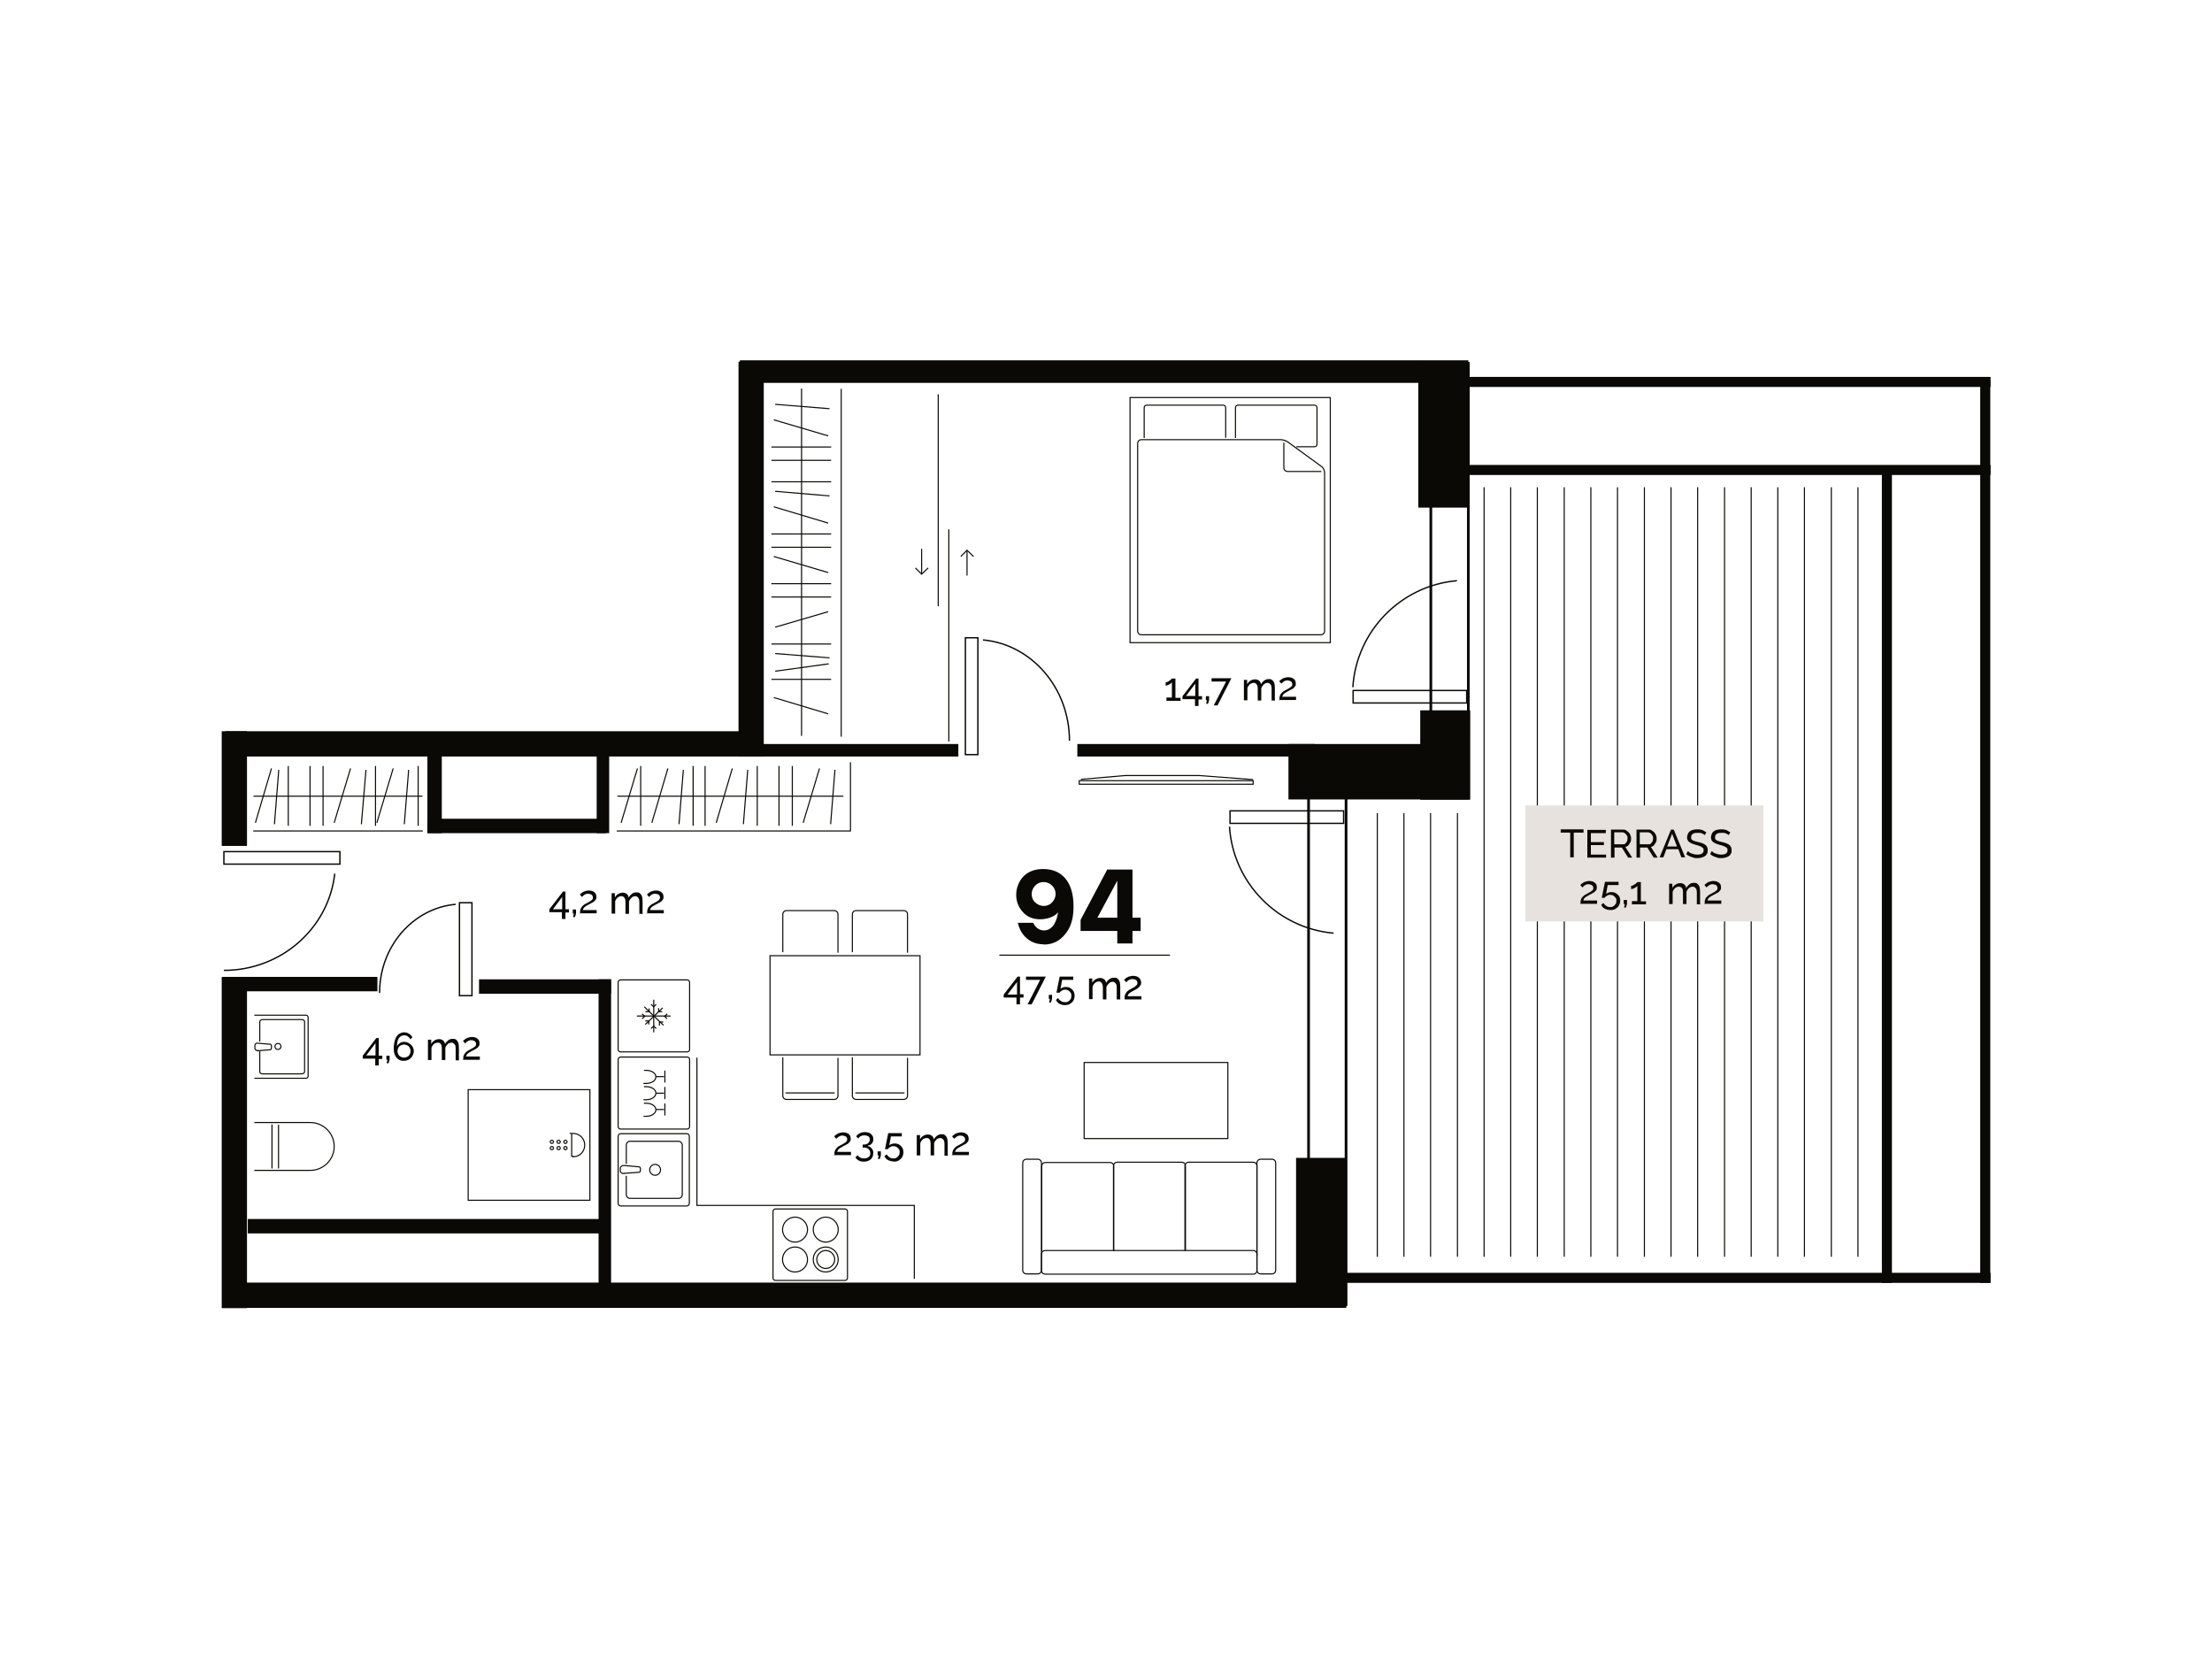 <?xml version="1.0" encoding="UTF-8"?>
<svg id="Layer_1" data-name="Layer 1" xmlns="http://www.w3.org/2000/svg" xmlns:xlink="http://www.w3.org/1999/xlink" version="1.1" viewBox="0 0 814.1 613.9">
  <defs>
    <style>
      .cls-1 {
        stroke-width: .4px;
      }

      .cls-1, .cls-2, .cls-3, .cls-4 {
        fill: none;
      }

      .cls-1, .cls-3, .cls-4 {
        stroke: #0a0905;
      }

      .cls-5 {
        clip-path: url(#clippath);
      }

      .cls-2, .cls-6, .cls-7 {
        stroke-width: 0px;
      }

      .cls-6 {
        fill: #0a0905;
      }

      .cls-3 {
        stroke-width: .5px;
      }

      .cls-8 {
        clip-path: url(#clippath-1);
      }

      .cls-9 {
        clip-path: url(#clippath-3);
      }

      .cls-10 {
        clip-path: url(#clippath-2);
      }

      .cls-7 {
        fill: #e8e2df;
      }

      .cls-11 {
        opacity: 1;
      }
    </style>
    <clipPath id="clippath">
      <rect class="cls-2" x="338.9" y="202" width=".7" height="9.3"/>
    </clipPath>
    <clipPath id="clippath-1">
      <rect class="cls-2" x="336.6" y="208.7" width="5.2" height="3.1"/>
    </clipPath>
    <clipPath id="clippath-2">
      <rect class="cls-2" x="355.6" y="202.5" width=".7" height="9.3"/>
    </clipPath>
    <clipPath id="clippath-3">
      <rect class="cls-2" x="353.3" y="202" width="5.2" height="3.1"/>
    </clipPath>
  </defs>
  <g id="Layer_1-2" data-name="Layer 1">
    <rect class="cls-4" x="526.6" y="133.7" width="13.8" height="136.2"/>
    <rect class="cls-4" x="481.6" y="277.6" width="13.8" height="202.5"/>
    <rect class="cls-6" x="176.3" y="360.4" width="48.6" height="5.3"/>
    <rect class="cls-6" x="157.3" y="277.2" width="5.3" height="29.4"/>
    <rect class="cls-6" x="219.6" y="277.2" width="4.6" height="29.4"/>
    <rect class="cls-6" x="90.3" y="359.5" width="48.6" height="5.3"/>
    <rect class="cls-6" x="157.3" y="301.3" width="65.7" height="5.3"/>
    <rect class="cls-6" x="91.2" y="448.6" width="129.7" height="5.3"/>
    <rect class="cls-6" x="220.3" y="360.4" width="4.6" height="112.4"/>
    <rect class="cls-6" x="281" y="273.8" width="71.7" height="4.6"/>
    <rect class="cls-6" x="396.5" y="273.8" width="87.4" height="4.6"/>
    <rect class="cls-6" x="83" y="472" width="401.5" height="9.3"/>
    <rect class="cls-6" x="83" y="269.1" width="198" height="9.3"/>
    <rect class="cls-6" x="271.8" y="133.1" width="9.3" height="145.3"/>
    <rect class="cls-6" x="272.3" y="132.6" width="249.8" height="8.3"/>
    <rect class="cls-6" x="81.6" y="359.5" width="9.3" height="121.9"/>
    <rect class="cls-6" x="81.6" y="269.1" width="9.3" height="42.2"/>
    <rect class="cls-6" x="477" y="426.1" width="18.5" height="55.2"/>
    <rect class="cls-6" x="522.7" y="261.4" width="18.4" height="32.9"/>
    <rect class="cls-6" x="522" y="132.6" width="18.4" height="54.2"/>
    <rect class="cls-6" x="474.2" y="273.8" width="66.2" height="20.4"/>
    <line class="cls-1" x1="683.8" y1="462.5" x2="683.8" y2="179.3"/>
    <line class="cls-1" x1="674" y1="462.5" x2="674" y2="179.3"/>
    <line class="cls-1" x1="664.1" y1="462.5" x2="664.1" y2="179.3"/>
    <line class="cls-1" x1="654.3" y1="462.5" x2="654.3" y2="179.3"/>
    <line class="cls-1" x1="644.5" y1="462.5" x2="644.5" y2="179.3"/>
    <line class="cls-1" x1="634.7" y1="462.5" x2="634.7" y2="179.3"/>
    <line class="cls-1" x1="624.8" y1="462.5" x2="624.8" y2="179.3"/>
    <line class="cls-1" x1="615" y1="462.5" x2="615" y2="179.3"/>
    <line class="cls-1" x1="605.2" y1="462.5" x2="605.2" y2="179.3"/>
    <line class="cls-1" x1="595.3" y1="462.5" x2="595.3" y2="179.3"/>
    <line class="cls-1" x1="585.5" y1="462.5" x2="585.5" y2="179.3"/>
    <line class="cls-1" x1="575.7" y1="462.5" x2="575.7" y2="179.3"/>
    <line class="cls-1" x1="565.8" y1="462.5" x2="565.8" y2="179.3"/>
    <line class="cls-1" x1="556" y1="462.5" x2="556" y2="179.3"/>
    <line class="cls-1" x1="546.2" y1="462.5" x2="546.2" y2="179.3"/>
    <line class="cls-1" x1="536.4" y1="462.5" x2="536.4" y2="299.2"/>
    <line class="cls-1" x1="526.5" y1="462.5" x2="526.5" y2="299.2"/>
    <line class="cls-1" x1="516.7" y1="462.5" x2="516.7" y2="299.2"/>
    <line class="cls-1" x1="506.9" y1="462.5" x2="506.9" y2="299.2"/>
    <rect class="cls-6" x="539.9" y="171.1" width="192.7" height="3.7"/>
    <rect class="cls-6" x="539.9" y="138.7" width="192.7" height="3.7"/>
    <rect class="cls-6" x="493.8" y="468.4" width="238.8" height="3.7"/>
    <rect class="cls-6" x="728.8" y="139.9" width="3.7" height="332.2"/>
    <rect class="cls-6" x="692.6" y="171.5" width="3.7" height="300.6"/>
    <rect class="cls-7" x="561.4" y="296.4" width="87.6" height="42.7"/>
    <g>
      <path class="cls-6" d="M582.7,306.4h-3.5v9.1h-1.3v-9.1h-3.5v-1.2h8.4v1.2Z"/>
      <path class="cls-6" d="M591.1,314.4v1.2h-6.9v-10.2h6.8v1.2h-5.5v3.3h4.8v1.1h-4.8v3.5h5.6Z"/>
      <path class="cls-6" d="M592.9,315.5v-10.2h4.4c.5,0,.9,0,1.2.3s.7.4,1,.8c.3.3.5.7.6,1.1.2.4.2.8.2,1.2s0,.9-.3,1.3-.4.8-.7,1.1c-.3.3-.7.5-1.1.6l2.5,3.9h-1.5l-2.3-3.7h-2.7v3.7h-1.3ZM594.2,310.7h3.1c.4,0,.7,0,.9-.3s.5-.5.6-.8.2-.7.2-1.1,0-.7-.3-1.1c-.2-.3-.4-.6-.7-.8s-.6-.3-.9-.3h-3v4.3Z"/>
      <path class="cls-6" d="M602.3,315.5v-10.2h4.4c.5,0,.9,0,1.2.3s.7.4,1,.8c.3.3.5.7.6,1.1.2.4.2.8.2,1.2s0,.9-.3,1.3-.4.8-.7,1.1c-.3.3-.7.5-1.1.6l2.5,3.9h-1.5l-2.3-3.7h-2.7v3.7h-1.3ZM603.6,310.7h3.1c.4,0,.7,0,.9-.3s.5-.5.6-.8.2-.7.2-1.1,0-.7-.3-1.1c-.2-.3-.4-.6-.7-.8s-.6-.3-.9-.3h-3v4.3Z"/>
      <path class="cls-6" d="M614.9,305.3h1.1l4.2,10.2h-1.4l-1.1-3h-4.4l-1.1,3h-1.4l4.2-10.2ZM617.2,311.5l-1.8-4.7-1.8,4.7h3.6Z"/>
      <path class="cls-6" d="M627.5,307.4c-.1-.1-.3-.3-.5-.4-.2-.1-.4-.2-.6-.3s-.5-.2-.8-.2-.6,0-.9,0c-.8,0-1.4.1-1.7.4-.4.3-.6.7-.6,1.2s0,.7.3.9c.2.2.5.4.9.5s.9.3,1.5.4c.7.2,1.3.3,1.8.6.5.2.9.5,1.2.9.3.4.4.9.4,1.5s0,.9-.3,1.3c-.2.4-.4.7-.8.9s-.7.4-1.2.5c-.5.1-.9.2-1.5.2s-1,0-1.5-.2-1-.3-1.4-.5c-.4-.2-.9-.5-1.2-.8l.6-1.1c.2.2.4.3.6.5.2.2.5.3.8.4.3.1.7.2,1,.3.4,0,.7.1,1.1.1.7,0,1.3-.1,1.7-.4.4-.3.6-.6.6-1.2s-.1-.7-.3-.9c-.2-.2-.6-.4-1-.6-.4-.2-1-.3-1.6-.5-.7-.2-1.3-.4-1.7-.6s-.8-.5-1.1-.8c-.2-.3-.4-.8-.4-1.3s.2-1.2.5-1.7c.3-.5.8-.8,1.3-1,.6-.2,1.2-.3,1.9-.3s.9,0,1.3.1c.4,0,.8.2,1.1.4s.7.4,1,.6l-.6,1.1Z"/>
      <path class="cls-6" d="M636.3,307.4c-.1-.1-.3-.3-.5-.4-.2-.1-.4-.2-.6-.3s-.5-.2-.8-.2-.6,0-.9,0c-.8,0-1.4.1-1.7.4-.4.3-.6.7-.6,1.2s0,.7.3.9c.2.2.5.4.9.5s.9.3,1.5.4c.7.2,1.3.3,1.8.6.5.2.9.5,1.2.9.3.4.4.9.4,1.5s0,.9-.3,1.3c-.2.4-.4.7-.8.9s-.7.4-1.2.5c-.5.1-.9.2-1.5.2s-1,0-1.5-.2-1-.3-1.4-.5c-.4-.2-.9-.5-1.2-.8l.6-1.1c.2.2.4.3.6.5.2.2.5.3.8.4.3.1.7.2,1,.3.4,0,.7.1,1.1.1.7,0,1.3-.1,1.7-.4.4-.3.6-.6.6-1.2s-.1-.7-.3-.9c-.2-.2-.6-.4-1-.6-.4-.2-1-.3-1.6-.5-.7-.2-1.3-.4-1.7-.6s-.8-.5-1.1-.8c-.2-.3-.4-.8-.4-1.3s.2-1.2.5-1.7c.3-.5.8-.8,1.3-1,.6-.2,1.2-.3,1.9-.3s.9,0,1.3.1c.4,0,.8.2,1.1.4s.7.4,1,.6l-.6,1.1Z"/>
    </g>
    <g>
      <path class="cls-6" d="M581.7,332.8c0-.4,0-.8,0-1.1,0-.3.2-.7.3-1s.4-.6.7-.9c.3-.3.7-.6,1.2-.8.3-.2.6-.3.9-.5.3-.1.6-.3.8-.5.3-.2.5-.3.6-.5.2-.2.2-.4.2-.7s0-.4-.2-.7c-.1-.2-.3-.4-.6-.5-.3-.1-.6-.2-.9-.2s-.5,0-.8.1c-.2,0-.4.2-.6.3-.2.1-.3.2-.5.4-.1.1-.3.2-.4.4l-.8-.9c0,0,.2-.2.4-.4.2-.1.4-.3.7-.5.3-.2.6-.3,1-.4.4-.1.8-.2,1.2-.2s1.1.1,1.5.3.8.5,1,.8.3.8.3,1.2,0,.7-.2,1c-.2.3-.4.5-.6.7s-.5.4-.8.5c-.3.2-.5.3-.7.4-.4.2-.8.4-1.1.6-.3.2-.6.3-.8.5s-.4.3-.5.5c-.1.2-.2.4-.3.7h5.1v1.2h-6.4Z"/>
      <path class="cls-6" d="M592.6,334.9c-.7,0-1.4-.2-2-.5s-1-.8-1.3-1.4l.8-.7c.3.4.6.8,1.1,1.1.4.3.9.4,1.4.4s.8,0,1.2-.3.6-.5.8-.8c.2-.3.3-.7.3-1.2s0-.8-.3-1.1c-.2-.3-.5-.6-.8-.8-.3-.2-.7-.3-1.1-.3s-.8,0-1.2.3c-.4.2-.7.4-.9.8h-1.1l1.2-5.9h5v1.2h-4l-.6,3.3c.2-.2.5-.4.8-.5s.7-.2,1.1-.2c.6,0,1.2.1,1.7.4.5.3.9.7,1.2,1.1.3.5.4,1.1.4,1.7s-.2,1.3-.5,1.8c-.3.5-.8.9-1.3,1.2-.5.3-1.2.4-1.8.4Z"/>
      <path class="cls-6" d="M597.7,334l.3-1.3h-.4v-1.5h1.2v1.5l-.4,1.3h-.6Z"/>
      <path class="cls-6" d="M605.8,331.6v1.2h-5.2v-1.2h2v-5.6c0,.1-.2.2-.4.4-.2.1-.4.3-.6.4-.2.1-.5.2-.7.3-.2,0-.4.1-.6.1v-1.2c.2,0,.4,0,.7-.2.3-.1.5-.3.7-.4s.4-.3.6-.5c.2-.1.3-.2.3-.3h1.3v7.1h1.8Z"/>
      <path class="cls-6" d="M625.8,332.8h-1.3v-4.2c0-.8-.1-1.4-.4-1.7-.3-.4-.6-.6-1.1-.6s-1,.2-1.4.5c-.4.4-.7.8-.9,1.4v4.5h-1.3v-4.2c0-.8-.1-1.4-.4-1.7s-.6-.5-1.1-.5-1,.2-1.4.5c-.4.4-.7.8-.9,1.4v4.5h-1.3v-7.5h1.2v1.6c.3-.6.7-1,1.2-1.3.5-.3,1-.5,1.7-.5s1.1.2,1.5.5.6.8.7,1.3c.3-.6.7-1,1.2-1.4s1-.5,1.6-.5.8,0,1.1.2.5.4.7.7c.2.3.3.6.4,1,0,.4.1.8.1,1.2v4.5Z"/>
      <path class="cls-6" d="M627.4,332.8c0-.4,0-.8,0-1.1,0-.3.2-.7.3-1s.4-.6.7-.9c.3-.3.7-.6,1.2-.8.3-.2.6-.3.9-.5.3-.1.6-.3.8-.5.3-.2.5-.3.6-.5.2-.2.2-.4.2-.7s0-.4-.2-.7c-.1-.2-.3-.4-.6-.5-.3-.1-.6-.2-.9-.2s-.5,0-.8.1c-.2,0-.4.2-.6.3-.2.1-.3.2-.5.4-.1.1-.3.2-.4.4l-.8-.9c0,0,.2-.2.4-.4.2-.1.4-.3.7-.5.3-.2.6-.3,1-.4.4-.1.8-.2,1.2-.2s1.1.1,1.5.3.8.5,1,.8.3.8.3,1.2,0,.7-.2,1c-.2.3-.4.5-.6.7s-.5.4-.8.5c-.3.2-.5.3-.7.4-.4.2-.8.4-1.1.6-.3.2-.6.3-.8.5s-.4.3-.5.5c-.1.2-.2.4-.3.7h5.1v1.2h-6.4Z"/>
    </g>
    <rect class="cls-1" x="397.2" y="287.3" width="64" height="1.3"/>
    <polyline class="cls-1" points="461.2 286.9 441.4 285.4 414.2 285.4 397.8 286.8"/>
    <line class="cls-1" x1="100.1" y1="430" x2="100.1" y2="413.8"/>
    <path class="cls-1" d="M93.6,413.1h20.6c4.8,0,8.8,3.9,8.8,8.8,0,4.8-3.9,8.8-8.8,8.8h-20.6"/>
    <line class="cls-1" x1="102.5" y1="430" x2="102.5" y2="413.9"/>
    <path class="cls-1" d="M93.6,373.6h19c.4,0,.8.3.8.8v21.6c0,.4-.3.8-.8.8h-19"/>
    <path class="cls-1" d="M95.6,383.3v-7.3c0-.4.5-.8,1.1-.8h14.3c.6,0,1.1.3,1.1.8v18.4c0,.4-.5.8-1.1.8h-14.3c-.6,0-1.1-.3-1.1-.8v-7.5"/>
    <circle class="cls-1" cx="102.3" cy="385.1" r="1.1"/>
    <path class="cls-1" d="M94.8,386.6c-.6,0-1-.4-1-.9v-.9c0-.6.5-1,1-.9l4.7.4c.2,0,.4.3.4.7v.6c0,.4-.2.7-.4.7l-4.7.4Z"/>
    <rect class="cls-1" x="172.3" y="401" width="44.8" height="40.7"/>
    <path class="cls-1" d="M210.9,425.7c2.4,0,4.3-1.9,4.3-4.3s-1.9-4.3-4.3-4.3-.3,0-.5,0v8.4c.2,0,.3,0,.5,0Z"/>
    <path class="cls-1" d="M203.1,421.9c.3,0,.6.3.6.6h0c0,.3-.3.6-.6.6h0c-.3,0-.6-.3-.6-.6h0c0-.3.3-.6.6-.6h0Z"/>
    <path class="cls-1" d="M205.6,421.9c.3,0,.6.3.6.6h0c0,.3-.3.6-.6.6h0c-.3,0-.6-.3-.6-.6h0c0-.3.3-.6.6-.6h0Z"/>
    <path class="cls-1" d="M208.1,421.9c.3,0,.6.3.6.6h0c0,.3-.3.6-.6.6h0c-.3,0-.6-.3-.6-.6h0c0-.3.3-.6.6-.6h0Z"/>
    <path class="cls-1" d="M203.1,419.6c.3,0,.6.3.6.6h0c0,.3-.3.6-.6.6h0c-.3,0-.6-.3-.6-.6h0c0-.3.3-.6.6-.6h0Z"/>
    <path class="cls-1" d="M205.6,419.6c.3,0,.6.3.6.6h0c0,.3-.3.6-.6.6h0c-.3,0-.6-.3-.6-.6h0c0-.3.3-.6.6-.6h0Z"/>
    <path class="cls-1" d="M208.1,419.6c.3,0,.6.3.6.6h0c0,.3-.3.6-.6.6h0c-.3,0-.6-.3-.6-.6h0c0-.3.3-.6.6-.6h0Z"/>
    <g>
      <path class="cls-6" d="M138.1,392v-2.4h-4.6v-1.1l5-6.5h.9v6.5h1.3v1.2h-1.3v2.4h-1.3ZM134.8,388.4h3.4v-4.5l-3.4,4.5Z"/>
      <path class="cls-6" d="M142.3,391.3l.3-1.3h-.4v-1.5h1.2v1.5l-.4,1.3h-.6Z"/>
      <path class="cls-6" d="M151.8,388.6c-.3.5-.8,1-1.3,1.3-.6.3-1.2.5-1.9.5s-1.4-.2-1.9-.5c-.6-.4-1-.9-1.3-1.5-.3-.7-.5-1.4-.5-2.4,0-1.3.2-2.5.5-3.4s.8-1.6,1.3-2c.6-.4,1.2-.7,2-.7s1.3.2,1.8.5c.5.3,1,.8,1.3,1.3l-.8.8c-.2-.5-.5-.8-.9-1.1-.4-.3-.9-.4-1.4-.4s-1,.2-1.4.5-.7.8-.9,1.4c-.2.6-.3,1.3-.3,2.2.1-.3.3-.6.6-.9.3-.2.6-.4.9-.6.4-.1.7-.2,1.1-.2.7,0,1.3.2,1.8.5.5.3,1,.7,1.3,1.2s.5,1.1.5,1.7-.2,1.2-.5,1.8ZM149.9,388.9c.4-.2.7-.5.9-.9.2-.4.3-.8.3-1.2s-.1-.8-.3-1.2c-.2-.4-.5-.7-.9-.9-.4-.2-.8-.3-1.2-.3s-.8.1-1.2.3c-.4.2-.7.5-.9.9-.2.4-.3.8-.3,1.2s.1.8.3,1.2c.2.4.5.7.9.9.4.2.8.3,1.2.3s.8-.1,1.2-.3Z"/>
      <path class="cls-6" d="M169,390.2h-1.3v-4.2c0-.8-.1-1.4-.4-1.7s-.6-.6-1.1-.6-1,.2-1.4.5c-.4.4-.7.8-.9,1.4v4.5h-1.3v-4.2c0-.8-.1-1.4-.4-1.7-.2-.4-.6-.5-1.1-.5s-1,.2-1.4.5c-.4.4-.7.8-.9,1.4v4.5h-1.3v-7.5h1.2v1.6c.3-.6.7-1,1.2-1.3.5-.3,1-.5,1.7-.5s1.1.2,1.5.5.6.8.7,1.3c.3-.6.7-1,1.2-1.4s1-.5,1.6-.5.8,0,1.1.2.5.4.7.7.3.6.4,1c0,.4.1.8.1,1.2v4.5Z"/>
      <path class="cls-6" d="M170.5,390.2c0-.4,0-.8,0-1.1,0-.3.2-.7.3-1,.2-.3.4-.6.7-.9.3-.3.7-.6,1.2-.8.3-.2.6-.3.9-.5s.6-.3.8-.5c.3-.2.5-.3.6-.5.2-.2.2-.4.2-.7s0-.4-.2-.7-.3-.4-.6-.5c-.3-.1-.6-.2-.9-.2s-.5,0-.8.1-.4.2-.6.3-.4.2-.5.4-.3.2-.4.4l-.8-.9c0,0,.2-.2.4-.4.2-.1.4-.3.7-.5.3-.2.6-.3,1-.4.4-.1.8-.2,1.2-.2s1.1.1,1.5.3.8.5,1,.8c.2.4.3.8.3,1.2s0,.7-.2,1c-.2.3-.4.5-.6.7s-.5.4-.8.5c-.3.2-.5.3-.7.4-.4.2-.8.4-1.1.6-.3.2-.6.3-.8.5-.2.2-.4.3-.5.5-.1.2-.2.4-.3.7h5.1v1.2h-6.4Z"/>
    </g>
    <g>
      <path class="cls-6" d="M206.8,338.1v-2.4h-4.6v-1.1l5-6.5h.9v6.5h1.3v1.2h-1.3v2.4h-1.3ZM203.5,334.6h3.4v-4.5l-3.4,4.5Z"/>
      <path class="cls-6" d="M210.9,337.5l.3-1.3h-.4v-1.5h1.2v1.5l-.4,1.3h-.6Z"/>
      <path class="cls-6" d="M213.5,336.3c0-.4,0-.8,0-1.1s.2-.7.3-1c.2-.3.4-.6.7-.9.3-.3.7-.6,1.2-.8.3-.2.6-.3.9-.5.3-.1.6-.3.8-.5.3-.2.5-.3.6-.5.2-.2.2-.4.2-.7s0-.4-.2-.7-.3-.4-.6-.5c-.3-.1-.6-.2-.9-.2s-.5,0-.8.1c-.2,0-.4.2-.6.3s-.4.2-.5.4-.3.2-.4.4l-.8-.9c0,0,.2-.2.4-.4.2-.1.4-.3.7-.5s.6-.3,1-.4c.4-.1.8-.2,1.2-.2s1.1.1,1.5.3.8.5,1,.8c.2.4.3.8.3,1.2s0,.7-.2,1c-.2.3-.4.5-.6.7s-.5.4-.8.5c-.3.2-.5.3-.7.4-.4.2-.8.4-1.1.6-.3.2-.6.3-.8.5-.2.2-.4.3-.5.5-.1.2-.2.4-.3.7h5.1v1.2h-6.4Z"/>
      <path class="cls-6" d="M236.6,336.3h-1.3v-4.2c0-.8-.1-1.4-.4-1.7-.3-.4-.6-.6-1.1-.6s-1,.2-1.4.6-.7.8-.9,1.4v4.5h-1.3v-4.2c0-.8-.1-1.4-.4-1.7-.2-.4-.6-.6-1.1-.6s-1,.2-1.4.5c-.4.4-.7.8-.9,1.4v4.5h-1.3v-7.5h1.2v1.6c.3-.6.7-1,1.2-1.3.5-.3,1-.5,1.7-.5s1.1.2,1.5.5.6.8.7,1.3c.3-.6.7-1,1.2-1.4s1-.5,1.6-.5.8,0,1.1.2.5.4.7.7.3.6.4,1c0,.4.1.8.1,1.2v4.5Z"/>
      <path class="cls-6" d="M238.2,336.3c0-.4,0-.8,0-1.1s.2-.7.3-1,.4-.6.7-.9c.3-.3.7-.6,1.2-.8.3-.2.6-.3.9-.5.3-.1.6-.3.8-.5.3-.2.5-.3.6-.5s.2-.4.2-.7,0-.4-.2-.7-.3-.4-.6-.5c-.3-.1-.6-.2-.9-.2s-.5,0-.8.1c-.2,0-.4.2-.6.3-.2.1-.3.2-.5.4s-.3.2-.4.4l-.8-.9c0,0,.2-.2.4-.4.2-.1.4-.3.7-.5s.6-.3,1-.4c.4-.1.8-.2,1.2-.2s1.1.1,1.5.3.8.5,1,.8c.2.4.3.8.3,1.2s0,.7-.2,1c-.2.3-.4.5-.6.7-.2.2-.5.4-.8.5-.3.2-.5.3-.7.4-.4.2-.8.4-1.1.6-.3.2-.6.3-.8.5-.2.2-.4.3-.5.5-.1.2-.2.4-.3.7h5.1v1.2h-6.4Z"/>
    </g>
    <g>
      <rect class="cls-3" x="169.1" y="332.2" width="4.6" height="34.2"/>
      <rect class="cls-2" x="168.7" y="331.8" width="5.5" height="35.1"/>
    </g>
    <g>
      <path class="cls-3" d="M167.7,332.8c-15.7,1.4-28,15.5-28,32.6"/>
      <rect class="cls-2" x="139.3" y="332.4" width="28.5" height="33.1"/>
    </g>
    <g>
      <rect class="cls-3" x="82.4" y="313.4" width="42.7" height="4.6"/>
      <rect class="cls-2" x="82" y="313" width="43.6" height="5.5"/>
    </g>
    <path class="cls-3" d="M82.4,357.1c21.2,0,38.6-15.6,40.8-35.6"/>
    <g>
      <rect class="cls-3" x="355.3" y="234.7" width="4.6" height="43"/>
      <rect class="cls-2" x="354.8" y="234.2" width="5.5" height="43.9"/>
    </g>
    <g>
      <path class="cls-3" d="M361.8,235.5c17.8,1.6,31.8,17.6,31.8,37.1"/>
      <rect class="cls-2" x="361.8" y="235" width="32.3" height="37.6"/>
    </g>
    <rect class="cls-3" x="452.7" y="298.4" width="41.8" height="4.6"/>
    <path class="cls-3" d="M490.8,343.4c-20.6-1.8-37-18.5-38.3-39.2"/>
    <rect class="cls-3" x="498" y="254.1" width="41.8" height="4.6"/>
    <path class="cls-3" d="M536.2,213.7c-20.6,1.8-37,18.5-38.3,39.2"/>
    <rect class="cls-1" x="283.4" y="351.7" width="55.2" height="36.5"/>
    <path class="cls-1" d="M334,389.3v13.9c0,.8-.6,1.4-1.4,1.4h-17.5c-.8,0-1.4-.6-1.4-1.4v-14.1"/>
    <line class="cls-1" x1="332.9" y1="402.2" x2="314.8" y2="402.2"/>
    <path class="cls-1" d="M308.4,389.3v13.9c0,.8-.6,1.4-1.4,1.4h-17.5c-.8,0-1.4-.6-1.4-1.4v-14.1"/>
    <line class="cls-1" x1="307.2" y1="402.2" x2="289.1" y2="402.2"/>
    <path class="cls-1" d="M288.1,350.4v-13.9c0-.8.6-1.4,1.4-1.4h17.5c.8,0,1.4.6,1.4,1.4v14.1"/>
    <path class="cls-1" d="M313.7,350.4v-13.9c0-.8.6-1.4,1.4-1.4h17.5c.8,0,1.4.6,1.4,1.4v14.1"/>
    <rect class="cls-1" x="399" y="391" width="52.9" height="28"/>
    <path class="cls-1" d="M436.1,460.3v-31.2c0-.8.6-1.4,1.4-1.4h23.7c.8,0,1.4.6,1.4,1.4v33.1"/>
    <path class="cls-1" d="M409.8,460.3v-31.2c0-.8.6-1.4,1.4-1.4h23.7c.8,0,1.4.6,1.4,1.4v31.2"/>
    <path class="cls-1" d="M383.4,460.4v-31.2c0-.8.6-1.4,1.4-1.4h23.7c.8,0,1.4.6,1.4,1.4v31.1"/>
    <path class="cls-1" d="M384.7,468.9c-.8,0-1.4-.6-1.4-1.4v-5.9c0-.8.6-1.4,1.4-1.4h76.5c.8,0,1.4.6,1.4,1.4v5.9c0,.8-.6,1.4-1.4,1.4h-76.5Z"/>
    <path class="cls-1" d="M464,468.8c-.8,0-1.4-.6-1.4-1.4v-39.4c0-.8.6-1.4,1.4-1.4h4.1c.8,0,1.4.6,1.4,1.4v39.4c0,.8-.6,1.4-1.4,1.4h-4.1Z"/>
    <path class="cls-1" d="M377.8,468.8c-.8,0-1.4-.6-1.4-1.4v-39.4c0-.8.6-1.4,1.4-1.4h4.1c.8,0,1.4.6,1.4,1.4v39.4c0,.8-.6,1.4-1.4,1.4h-4.1Z"/>
    <g>
      <path class="cls-1" d="M284.5,445.8c0-.5.4-.9.9-.9h25.6c.5,0,.9.4.9.9v24.5c0,.5-.4.9-.9.9h-25.6c-.5,0-.9-.4-.9-.9v-24.5Z"/>
      <circle class="cls-1" cx="292.6" cy="463.5" r="4.6"/>
      <path class="cls-1" d="M288,452.5c0-2.5,2.1-4.6,4.6-4.6s4.6,2.1,4.6,4.6-2.1,4.6-4.6,4.6-4.6-2.1-4.6-4.6Z"/>
      <circle class="cls-1" cx="303.9" cy="463.5" r="4.6"/>
      <path class="cls-1" d="M300.6,463.5c0-1.8,1.5-3.3,3.3-3.3s3.3,1.5,3.3,3.3-1.5,3.3-3.3,3.3-3.3-1.5-3.3-3.3Z"/>
      <path class="cls-1" d="M299.3,452.5c0-2.5,2.1-4.6,4.6-4.6s4.6,2.1,4.6,4.6-2.1,4.6-4.6,4.6-4.6-2.1-4.6-4.6Z"/>
    </g>
    <g>
      <path class="cls-1" d="M252.9,360.6c.5,0,.9.4.9.9v24.7c0,.5-.4.9-.9.9h-24.5c-.5,0-.9-.4-.9-.9v-24.7c0-.5.4-.9.9-.9h24.5Z"/>
      <line class="cls-1" x1="243.9" y1="370.9" x2="237.5" y2="377"/>
      <line class="cls-1" x1="237.1" y1="370.5" x2="244.2" y2="377.3"/>
      <line class="cls-1" x1="240.6" y1="367.9" x2="240.6" y2="379.9"/>
      <line class="cls-1" x1="234.4" y1="373.9" x2="246.8" y2="373.9"/>
      <polyline class="cls-1" points="238.8 377 238.8 375.7 237.5 375.7"/>
      <polyline class="cls-1" points="242.4 371 242.4 372.3 243.7 372.3"/>
      <polyline class="cls-1" points="244.1 376.1 242.7 376.1 242.7 377.4"/>
      <polyline class="cls-1" points="237.5 372.3 238.9 372.3 238.9 371.1"/>
      <polyline class="cls-1" points="241.5 378.5 240.6 377.6 239.6 378.5"/>
      <polyline class="cls-1" points="239.6 369.6 240.6 370.5 241.5 369.6"/>
      <polyline class="cls-1" points="245.6 373.1 244.6 374 245.5 374.9"/>
      <polyline class="cls-1" points="236.3 374.9 237.3 374 236.3 373.1"/>
    </g>
    <g>
      <path class="cls-1" d="M253.7,442.8c0,.5-.4,1-.9,1h-24.4c-.5,0-.9-.4-.9-1v-24.6c0-.5.4-1,.9-1h24.4c.5,0,.9.4.9,1v24.6Z"/>
      <path class="cls-1" d="M230.5,428.3v-6.9c0-.8.6-1.4,1.4-1.4h17.8c.8,0,1.4.7,1.4,1.4v18.2c0,.8-.6,1.4-1.4,1.4h-17.8c-.8,0-1.4-.6-1.4-1.4v-6.9"/>
      <circle class="cls-1" cx="241.1" cy="430.5" r="2"/>
      <path class="cls-1" d="M229.6,431.9c-.7,0-1.3-.4-1.3-1v-1c0-.6.6-1,1.3-1l5.6.5c.3,0,.5.3.5.7v.6c0,.4-.2.7-.5.7l-5.6.4Z"/>
    </g>
    <g>
      <path class="cls-1" d="M252.9,389c.5,0,.9.4.9.9v24.7c0,.5-.4.9-.9.9h-24.5c-.5,0-.9-.4-.9-.9v-24.7c0-.5.4-.9.9-.9h24.5Z"/>
      <path class="cls-1" d="M237,406c.3,0,.6,0,.9,0,2,0,3.5,1.1,3.5,2.4s-1.6,2.4-3.5,2.4-.6,0-.9,0"/>
      <line class="cls-1" x1="241.4" y1="408.3" x2="244.4" y2="408.3"/>
      <line class="cls-1" x1="244.7" y1="410.5" x2="244.7" y2="406.1"/>
      <path class="cls-1" d="M237,399.9c.3,0,.6,0,.9,0,2,0,3.5,1.1,3.5,2.4s-1.6,2.4-3.5,2.4-.6,0-.9,0"/>
      <line class="cls-1" x1="241.4" y1="402.3" x2="244.4" y2="402.3"/>
      <line class="cls-1" x1="244.7" y1="404.5" x2="244.7" y2="400"/>
      <path class="cls-1" d="M237,393.9c.3,0,.6,0,.9,0,2,0,3.5,1.1,3.5,2.4s-1.6,2.4-3.5,2.4-.6,0-.9,0"/>
      <line class="cls-1" x1="241.4" y1="396.2" x2="244.4" y2="396.2"/>
      <line class="cls-1" x1="244.7" y1="398.4" x2="244.7" y2="394"/>
    </g>
    <g>
      <path class="cls-6" d="M307.1,425.3c0-.4,0-.8,0-1.1,0-.3.2-.7.3-1,.2-.3.4-.6.7-.9.3-.3.7-.6,1.2-.8.3-.2.6-.3.9-.5s.6-.3.8-.5c.3-.2.5-.3.6-.5s.2-.4.2-.7,0-.4-.2-.7-.3-.4-.6-.5c-.3-.1-.6-.2-.9-.2s-.5,0-.8.1-.4.2-.6.3c-.2.1-.3.2-.5.4s-.3.2-.4.4l-.8-.9c0,0,.2-.2.4-.4.2-.1.4-.3.7-.5.3-.2.6-.3,1-.4.4-.1.8-.2,1.2-.2s1.1.1,1.5.3.8.5,1,.8c.2.4.3.8.3,1.2s0,.7-.2,1c-.2.3-.4.5-.6.7-.2.2-.5.4-.8.5-.3.2-.5.3-.7.4-.4.2-.8.4-1.1.6-.3.2-.6.3-.8.5-.2.2-.4.3-.5.5-.1.2-.2.4-.3.7h5.1v1.2h-6.4Z"/>
      <path class="cls-6" d="M319.4,421.8c.4,0,.8.2,1.1.5s.5.5.7.9c.2.4.2.8.2,1.2s-.1,1.1-.4,1.6-.7.8-1.2,1.1c-.5.2-1.1.4-1.8.4s-1.4-.1-1.9-.4c-.6-.3-1-.7-1.3-1.2l.9-.8c.2.4.5.7.9.9.4.2.9.3,1.5.3s1.2-.2,1.6-.5c.4-.3.6-.8.6-1.4s-.2-1.1-.6-1.5c-.4-.4-1-.6-1.8-.6h-.4v-1.1h.4c.7,0,1.2-.2,1.6-.5s.6-.8.6-1.3,0-.6-.2-.9-.4-.4-.7-.5c-.3-.1-.6-.2-1-.2-.5,0-1,.1-1.4.3s-.7.5-.9.9l-.8-.8c.2-.3.4-.6.7-.8.3-.2.7-.4,1.1-.6.4-.1.9-.2,1.4-.2s1.1.1,1.6.3.8.5,1.1.9c.3.4.4.8.4,1.4s0,.7-.2,1.1c-.1.3-.4.6-.6.8s-.6.4-1,.4Z"/>
      <path class="cls-6" d="M323.1,426.5l.3-1.3h-.4v-1.5h1.2v1.5l-.4,1.3h-.6Z"/>
      <path class="cls-6" d="M328.8,427.4c-.7,0-1.4-.2-2-.5s-1-.8-1.3-1.4l.8-.7c.3.4.6.8,1.1,1.1.4.3.9.4,1.4.4s.8,0,1.2-.3c.3-.2.6-.5.8-.8.2-.3.3-.7.3-1.2s0-.8-.3-1.1c-.2-.3-.5-.6-.8-.8-.3-.2-.7-.3-1.1-.3s-.8,0-1.2.3c-.4.2-.7.4-.9.8h-1.1l1.2-5.9h5v1.2h-4l-.6,3.3c.2-.2.5-.4.8-.5.3-.1.7-.2,1.1-.2.6,0,1.2.1,1.7.4.5.3.9.7,1.2,1.2.3.5.4,1.1.4,1.7s-.2,1.3-.5,1.8c-.3.5-.8.9-1.3,1.2-.5.3-1.2.4-1.8.4Z"/>
      <path class="cls-6" d="M348.9,425.3h-1.3v-4.2c0-.8-.1-1.4-.4-1.7s-.6-.6-1.1-.6-1,.2-1.4.5c-.4.4-.7.8-.9,1.4v4.5h-1.3v-4.2c0-.8-.1-1.4-.4-1.7-.2-.4-.6-.5-1.1-.5s-1,.2-1.4.5c-.4.4-.7.8-.9,1.4v4.5h-1.3v-7.5h1.2v1.6c.3-.6.7-1,1.2-1.3.5-.3,1-.5,1.7-.5s1.1.2,1.5.5c.4.3.6.8.7,1.3.3-.6.7-1,1.2-1.4.5-.3,1-.5,1.6-.5s.8,0,1.1.2.5.4.7.7c.2.3.3.6.4,1,0,.4.1.8.1,1.2v4.5Z"/>
      <path class="cls-6" d="M350.5,425.3c0-.4,0-.8,0-1.1,0-.3.2-.7.3-1,.2-.3.4-.6.7-.9.3-.3.7-.6,1.2-.8.3-.2.6-.3.9-.5s.6-.3.8-.5c.3-.2.5-.3.6-.5s.2-.4.2-.7,0-.4-.2-.7-.3-.4-.6-.5c-.3-.1-.6-.2-.9-.2s-.5,0-.8.1-.4.2-.6.3c-.2.1-.3.2-.5.4s-.3.2-.4.4l-.8-.9c0,0,.2-.2.4-.4.2-.1.4-.3.7-.5.3-.2.6-.3,1-.4.4-.1.8-.2,1.2-.2s1.1.1,1.5.3.8.5,1,.8c.2.4.3.8.3,1.2s0,.7-.2,1c-.2.3-.4.5-.6.7-.2.2-.5.4-.8.5-.3.2-.5.3-.7.4-.4.2-.8.4-1.1.6-.3.2-.6.3-.8.5-.2.2-.4.3-.5.5-.1.2-.2.4-.3.7h5.1v1.2h-6.4Z"/>
    </g>
    <g>
      <path class="cls-6" d="M434.5,256.7v1.2h-5.2v-1.2h2v-5.6c0,.1-.2.2-.4.4-.2.1-.4.3-.6.4-.2.1-.5.2-.7.3s-.4.1-.6.1v-1.2c.2,0,.4,0,.7-.2.3-.1.5-.3.7-.4.2-.2.4-.3.6-.5.2-.1.3-.2.3-.3h1.3v7.1h1.8Z"/>
      <path class="cls-6" d="M439.8,259.7v-2.4h-4.6v-1.1l5-6.5h.9v6.5h1.3v1.2h-1.3v2.4h-1.3ZM436.5,256.1h3.4v-4.5l-3.4,4.5Z"/>
      <path class="cls-6" d="M443.9,259l.3-1.3h-.4v-1.5h1.2v1.5l-.4,1.3h-.6Z"/>
      <path class="cls-6" d="M451.2,250.8h-5.3v-1.2h7.3l-5.1,10h-1.4l4.6-8.9Z"/>
      <path class="cls-6" d="M469.3,257.8h-1.3v-4.2c0-.8-.1-1.4-.4-1.7-.3-.4-.6-.6-1.1-.6s-1,.2-1.4.6-.7.8-.9,1.4v4.5h-1.3v-4.2c0-.8-.1-1.4-.4-1.7-.2-.4-.6-.6-1.1-.6s-1,.2-1.4.5c-.4.4-.7.8-.9,1.4v4.5h-1.3v-7.5h1.2v1.6c.3-.6.7-1,1.2-1.3.5-.3,1-.5,1.7-.5s1.1.2,1.5.5c.4.3.6.8.7,1.3.3-.6.7-1,1.2-1.4.5-.3,1-.5,1.6-.5s.8,0,1.1.2.5.4.7.7c.2.3.3.6.4,1,0,.4.1.8.1,1.2v4.5Z"/>
      <path class="cls-6" d="M470.9,257.8c0-.4,0-.8,0-1.1s.2-.7.3-1,.4-.6.7-.9c.3-.3.7-.6,1.2-.8.3-.2.6-.3.9-.5.3-.1.6-.3.8-.5s.5-.3.6-.5c.2-.2.2-.4.2-.7s0-.4-.2-.7-.3-.4-.6-.5c-.3-.1-.6-.2-.9-.2s-.5,0-.8.1c-.2,0-.4.2-.6.3-.2.1-.4.2-.5.4s-.3.2-.4.4l-.8-.9c0,0,.2-.2.4-.4.2-.1.4-.3.7-.5.3-.2.6-.3,1-.4.4-.1.8-.2,1.2-.2s1.1.1,1.5.3.8.5,1,.8c.2.4.3.8.3,1.2s0,.7-.2,1c-.2.3-.4.5-.6.7s-.5.4-.8.5c-.3.2-.5.3-.7.4-.4.2-.8.4-1.1.6-.3.2-.6.3-.8.5s-.4.3-.5.5c-.1.2-.2.4-.3.7h5.1v1.2h-6.4Z"/>
    </g>
    <g>
      <path class="cls-6" d="M374.1,369.6v-2.5h-4.7v-1.1l5.1-6.6h.9v6.5h1.3v1.2h-1.3v2.5h-1.3ZM370.8,366h3.5v-4.6l-3.5,4.6Z"/>
      <path class="cls-6" d="M382.9,360.6h-5.3v-1.2h7.3l-5.2,10.2h-1.5l4.6-9Z"/>
      <path class="cls-6" d="M386.1,368.9l.3-1.3h-.4v-1.5h1.2v1.5l-.4,1.3h-.6Z"/>
      <path class="cls-6" d="M391.9,369.9c-.7,0-1.4-.2-2-.5-.6-.4-1-.8-1.3-1.4l.8-.7c.3.4.6.8,1.1,1.1.5.3.9.4,1.5.4s.8,0,1.2-.3.6-.5.8-.8c.2-.3.3-.7.3-1.2s0-.8-.3-1.2c-.2-.3-.5-.6-.8-.8-.3-.2-.7-.3-1.1-.3s-.8,0-1.2.3-.7.4-.9.8h-1.2l1.2-5.9h5v1.2h-4.1l-.6,3.3c.2-.2.5-.4.8-.5.3-.1.7-.2,1.1-.2.6,0,1.2.1,1.7.4.5.3.9.7,1.2,1.2.3.5.4,1.1.4,1.7s-.2,1.3-.5,1.8c-.3.5-.8.9-1.3,1.2-.6.3-1.2.4-1.9.4Z"/>
      <path class="cls-6" d="M412.3,367.8h-1.3v-4.2c0-.8-.1-1.4-.4-1.7s-.6-.6-1.1-.6-1,.2-1.4.6-.7.8-.9,1.4v4.5h-1.3v-4.2c0-.8-.1-1.4-.4-1.8-.3-.4-.6-.6-1.1-.6s-1,.2-1.4.5c-.4.4-.7.8-.9,1.4v4.6h-1.3v-7.6h1.2v1.6c.3-.6.7-1,1.2-1.3s1.1-.5,1.7-.5,1.1.2,1.5.5.6.8.7,1.3c.3-.6.8-1.1,1.2-1.4.5-.3,1-.5,1.7-.5s.8,0,1.1.2c.3.2.5.4.7.7.2.3.3.6.4,1,0,.4.1.8.1,1.3v4.5Z"/>
      <path class="cls-6" d="M413.9,367.8c0-.4,0-.8,0-1.1s.2-.7.3-1c.2-.3.4-.6.7-.9.3-.3.7-.6,1.2-.8.3-.2.6-.3.9-.5.3-.1.6-.3.8-.5.3-.2.5-.4.6-.6.2-.2.2-.4.2-.7s0-.4-.2-.7c-.1-.2-.3-.4-.6-.5-.3-.1-.6-.2-1-.2s-.6,0-.8.1-.5.2-.6.3-.4.2-.5.4c-.1.1-.3.2-.4.4l-.8-.9c0,0,.2-.2.4-.4.2-.2.4-.3.7-.5.3-.2.6-.3,1-.4.4-.1.8-.2,1.2-.2s1.1.1,1.6.3c.4.2.8.5,1,.9s.4.8.4,1.2,0,.7-.2,1c-.2.3-.4.5-.6.8-.2.2-.5.4-.8.6-.3.2-.5.3-.7.4-.4.2-.8.4-1.1.6-.3.2-.6.4-.8.5s-.4.4-.5.5c-.1.2-.2.4-.3.7h5.1v1.2h-6.5Z"/>
    </g>
    <g>
      <path class="cls-6" d="M384,347.5c-2.3,0-4.3-.7-6-2.1s-2.8-3.3-3.4-5.8h5.7c.3.8.8,1.4,1.5,2,.7.5,1.5.8,2.4.8s1.6-.2,2.3-.7c.7-.5,1.2-1.1,1.6-1.8s.7-1.5.9-2.2.3-1.4.4-2h0c-.5.7-1.3,1.3-2.5,1.8s-2.5.8-4.1.8c-2.7,0-4.8-.9-6.4-2.7-1.6-1.8-2.4-3.9-2.4-6.3s.9-4.9,2.6-6.7,4.2-2.8,7.3-2.8c3.4,0,6.2,1.1,8.2,3.5,2,2.4,3,5.8,3,10.3s-1,7.7-3.1,10.2c-2.1,2.6-4.7,3.8-7.9,3.8ZM384.1,333.4c1.2,0,2.2-.4,3.1-1.3.8-.9,1.3-1.9,1.3-3.1s-.4-2.2-1.3-3.1c-.8-.8-1.9-1.3-3.1-1.3s-2.2.4-3.1,1.3c-.8.8-1.3,1.9-1.3,3.1s.4,2.3,1.3,3.1,1.9,1.3,3.1,1.3Z"/>
      <path class="cls-6" d="M411.2,347.2v-4.6h-13.5v-4.1l9.8-18.5h9.3v17.7h3v4.9h-3v4.6h-5.6ZM403.9,337.7h7.3v-13.6l-7.3,13.6Z"/>
    </g>
    <line class="cls-1" x1="367.8" y1="351.5" x2="430.6" y2="351.5"/>
    <rect class="cls-1" x="415.9" y="146.3" width="73.7" height="90.2"/>
    <path class="cls-1" d="M487.5,232.2c0,.8-.6,1.4-1.4,1.4h-66c-.8,0-1.4-.6-1.4-1.4v-69c0-.8.6-1.4,1.4-1.4h51.3c.8,0,1.9.4,2.5.8l12.5,9.1c.6.4,1.1,1.4,1.1,2.2v58.2Z"/>
    <path class="cls-1" d="M472.5,162.9v9.2c0,.8.6,1.4,1.4,1.4h12.4"/>
    <path class="cls-1" d="M421.1,161.2v-11.2c0-.5.4-.9.9-.9h28.2c.5,0,.9.4.9.9v11.1"/>
    <path class="cls-1" d="M454.7,161.2v-11.2c0-.5.4-.9.9-.9h28.2c.5,0,.9.4.9.9v13.5c0,.5-.4.9-.9.9h-6.7"/>
    <line class="cls-1" x1="295" y1="270.8" x2="295" y2="143"/>
    <line class="cls-1" x1="305.9" y1="250" x2="283.9" y2="250"/>
    <line class="cls-1" x1="305.9" y1="237" x2="283.9" y2="237"/>
    <line class="cls-1" x1="305.9" y1="219.7" x2="283.9" y2="219.7"/>
    <line class="cls-1" x1="305.9" y1="214.8" x2="283.9" y2="214.8"/>
    <line class="cls-1" x1="304.8" y1="262.7" x2="284.8" y2="256.7"/>
    <line class="cls-1" x1="304.8" y1="210.7" x2="284.8" y2="204.8"/>
    <line class="cls-1" x1="305.9" y1="201.4" x2="283.9" y2="201.4"/>
    <line class="cls-1" x1="305.9" y1="196.5" x2="283.9" y2="196.5"/>
    <line class="cls-1" x1="304.8" y1="192.5" x2="284.8" y2="186.5"/>
    <line class="cls-1" x1="285.3" y1="247" x2="305" y2="244.3"/>
    <line class="cls-1" x1="305.3" y1="242.1" x2="285.3" y2="240.5"/>
    <line class="cls-1" x1="305.9" y1="177.3" x2="283.9" y2="177.3"/>
    <line class="cls-1" x1="305.3" y1="182.5" x2="285.3" y2="180.8"/>
    <line class="cls-1" x1="305.9" y1="169.4" x2="283.9" y2="169.4"/>
    <line class="cls-1" x1="305.9" y1="164.5" x2="283.9" y2="164.5"/>
    <line class="cls-1" x1="304.8" y1="160.4" x2="284.8" y2="154.5"/>
    <line class="cls-1" x1="305.3" y1="150.4" x2="285.3" y2="148.8"/>
    <line class="cls-1" x1="285.3" y1="230.8" x2="304.8" y2="225.1"/>
    <line class="cls-1" x1="309.6" y1="143.1" x2="309.6" y2="271.1"/>
    <line class="cls-1" x1="227.2" y1="293" x2="310.4" y2="293"/>
    <line class="cls-1" x1="259.5" y1="303.9" x2="259.5" y2="281.9"/>
    <line class="cls-1" x1="263.6" y1="302.8" x2="269.5" y2="282.8"/>
    <line class="cls-1" x1="278.7" y1="303.9" x2="278.7" y2="281.9"/>
    <line class="cls-1" x1="273.6" y1="303.3" x2="275.2" y2="283.3"/>
    <line class="cls-1" x1="235.8" y1="303.9" x2="235.8" y2="281.9"/>
    <line class="cls-1" x1="239.9" y1="302.8" x2="245.8" y2="282.8"/>
    <line class="cls-1" x1="228.6" y1="302.8" x2="234.6" y2="282.8"/>
    <line class="cls-1" x1="255.1" y1="303.9" x2="255.1" y2="281.9"/>
    <line class="cls-1" x1="249.9" y1="303.3" x2="251.5" y2="283.3"/>
    <line class="cls-1" x1="286.7" y1="303.9" x2="286.7" y2="281.9"/>
    <line class="cls-1" x1="291.6" y1="303.9" x2="291.6" y2="281.9"/>
    <line class="cls-1" x1="295.6" y1="302.8" x2="301.6" y2="282.8"/>
    <line class="cls-1" x1="305.7" y1="303.3" x2="307.3" y2="283.3"/>
    <polyline class="cls-1" points="227 305.8 313 305.8 313 280.5"/>
    <line class="cls-1" x1="93.3" y1="293" x2="155.5" y2="293"/>
    <line class="cls-1" x1="106.1" y1="303.9" x2="106.1" y2="281.9"/>
    <line class="cls-1" x1="101" y1="303.3" x2="102.6" y2="283.3"/>
    <line class="cls-1" x1="114.1" y1="303.9" x2="114.1" y2="281.9"/>
    <line class="cls-1" x1="118.9" y1="303.9" x2="118.9" y2="281.9"/>
    <line class="cls-1" x1="123" y1="302.8" x2="129" y2="282.8"/>
    <line class="cls-1" x1="94" y1="302.8" x2="99.9" y2="282.8"/>
    <line class="cls-1" x1="138.2" y1="303.9" x2="138.2" y2="281.9"/>
    <line class="cls-1" x1="133" y1="303.3" x2="134.7" y2="283.3"/>
    <line class="cls-1" x1="138.7" y1="302.8" x2="144.7" y2="282.8"/>
    <line class="cls-1" x1="153.9" y1="303.9" x2="153.9" y2="281.9"/>
    <line class="cls-1" x1="148.8" y1="303.3" x2="150.4" y2="283.3"/>
    <line class="cls-1" x1="155.6" y1="305.8" x2="93.2" y2="305.8"/>
    <line class="cls-1" x1="349.2" y1="194.8" x2="349.2" y2="272.9"/>
    <line class="cls-1" x1="345.3" y1="145.1" x2="345.3" y2="223.1"/>
    <polyline class="cls-1" points="256.5 389.2 256.5 443.6 336.5 443.6 336.5 470.6"/>
    <g class="cls-11">
      <g class="cls-5">
        <line class="cls-1" x1="339.2" y1="211.3" x2="339.2" y2="202"/>
      </g>
    </g>
    <g class="cls-11">
      <g class="cls-8">
        <polyline class="cls-1" points="341.6 209 339.2 211.3 336.9 209"/>
      </g>
    </g>
    <g class="cls-11">
      <g class="cls-10">
        <line class="cls-1" x1="355.9" y1="202.5" x2="355.9" y2="211.8"/>
      </g>
    </g>
    <g class="cls-11">
      <g class="cls-9">
        <polyline class="cls-1" points="358.3 204.8 355.9 202.5 353.6 204.8"/>
      </g>
    </g>
  </g>
</svg>